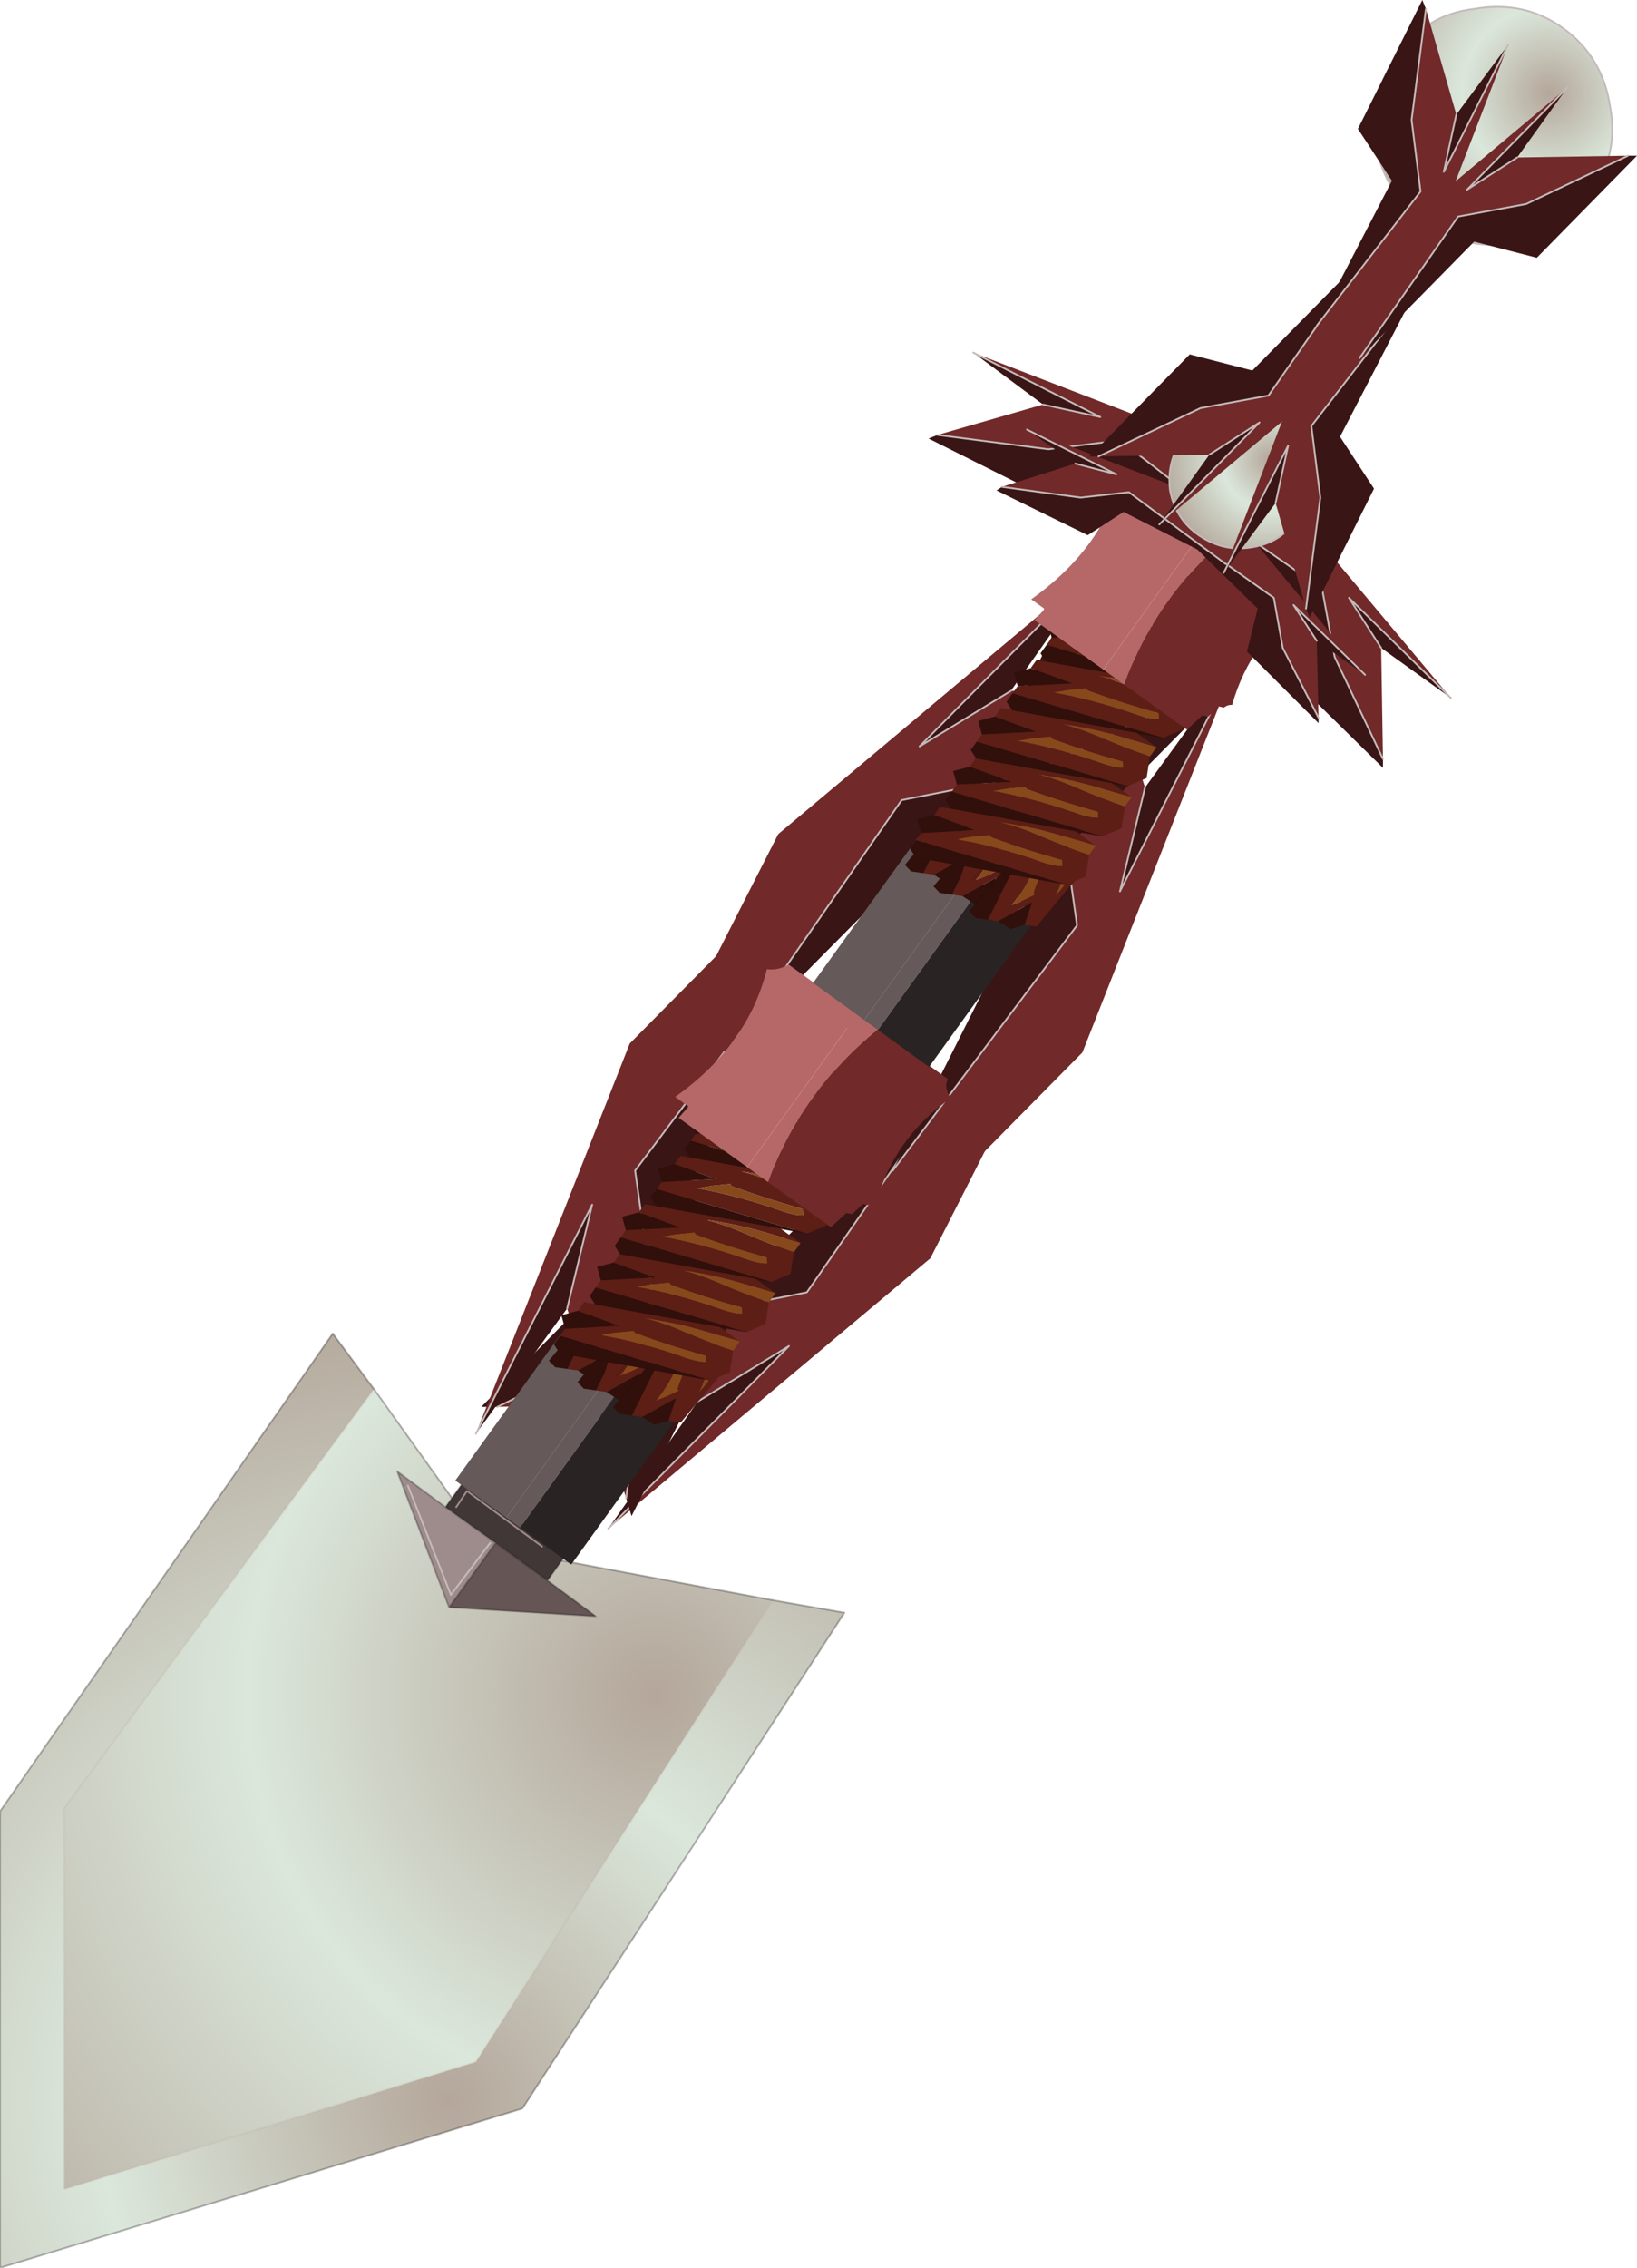 <?xml version="1.0"?>
<svg xmlns="http://www.w3.org/2000/svg" xmlns:xlink="http://www.w3.org/1999/xlink" width="45.75px" height="63.35px"><g transform="matrix(1, 0, 0, 1, -321.1, -149.3)"><use xlink:href="#object-0" width="34.55" height="47.6" transform="matrix(1, 0, 0, 1, 321.1, 165.05)"/><use xlink:href="#object-1" width="14.4" height="27.6" transform="matrix(0.225, 0.163, -0.106, 0.147, 336.75, 186.6)"/><use xlink:href="#object-2" width="17.1" height="17.75" transform="matrix(0.225, 0.163, -0.106, 0.147, 342.8, 177.3)"/><use xlink:href="#object-3" width="17.1" height="17.75" transform="matrix(0.225, 0.163, -0.106, 0.147, 341.8, 178.7)"/><use xlink:href="#object-4" width="17.1" height="17.75" transform="matrix(0.225, 0.163, -0.106, 0.147, 340.85, 180.05)"/><use xlink:href="#object-5" width="17.1" height="17.75" transform="matrix(0.225, 0.163, -0.106, 0.147, 339.85, 181.4)"/><use xlink:href="#object-6" width="17.1" height="17.75" transform="matrix(-0.044, -0.161, -0.215, -0.031, 341.15, 188.8)"/><use xlink:href="#object-7" width="17.1" height="17.75" transform="matrix(-0.044, -0.161, -0.215, -0.031, 340.35, 188.2)"/><use xlink:href="#object-8" width="17.1" height="17.75" transform="matrix(-0.044, -0.161, -0.215, -0.031, 342.15, 189.5)"/><use xlink:href="#object-9" width="17.1" height="17.75" transform="matrix(0.225, 0.163, -0.106, 0.147, 339.15, 182.8)"/><use xlink:href="#object-10" width="17.1" height="17.75" transform="matrix(0.225, 0.163, -0.106, 0.147, 338.15, 184.15)"/><use xlink:href="#object-11" width="23.95" height="20.1" transform="matrix(0.213, 0.153, -0.153, 0.213, 342.8, 176)"/><use xlink:href="#object-12" width="14.4" height="27.6" transform="matrix(0.225, 0.163, -0.106, 0.147, 346.75, 172.7)"/><use xlink:href="#object-13" width="17.1" height="17.75" transform="matrix(0.225, 0.163, -0.106, 0.147, 352.75, 163.45)"/><use xlink:href="#object-14" width="17.1" height="17.75" transform="matrix(0.225, 0.163, -0.106, 0.147, 351.75, 164.85)"/><use xlink:href="#object-15" width="17.1" height="17.75" transform="matrix(0.225, 0.163, -0.106, 0.147, 350.8, 166.2)"/><use xlink:href="#object-16" width="17.1" height="17.75" transform="matrix(0.225, 0.163, -0.106, 0.147, 349.8, 167.55)"/><use xlink:href="#object-17" width="17.1" height="17.75" transform="matrix(-0.044, -0.161, -0.215, -0.031, 351.1, 174.95)"/><use xlink:href="#object-18" width="17.1" height="17.75" transform="matrix(-0.044, -0.161, -0.215, -0.031, 350.3, 174.35)"/><use xlink:href="#object-19" width="17.1" height="17.75" transform="matrix(-0.044, -0.161, -0.215, -0.031, 352.1, 175.65)"/><use xlink:href="#object-20" width="17.1" height="17.75" transform="matrix(0.225, 0.163, -0.106, 0.147, 349.1, 168.95)"/><use xlink:href="#object-21" width="17.1" height="17.75" transform="matrix(0.225, 0.163, -0.106, 0.147, 348.1, 170.3)"/><use xlink:href="#object-22" width="23.95" height="20.1" transform="matrix(0.213, 0.153, -0.153, 0.213, 352.75, 162.1)"/><use xlink:href="#object-23" width="19.8" height="21.45" transform="matrix(1, 0, 0, 1, 347.05, 149.3)"/></g><defs><g transform="matrix(1, 0, 0, 1, -321.1, -165.05)" id="object-0"><path fill-rule="evenodd" fill="url(#gradient-R0450949e9a5b9c157fdba982333285b6)" stroke="none" d="M331.55 188.1L322.9 199.8L322.9 210.45L334.4 206.9L342.7 194L344.7 194.35L335.7 208.2L321.1 212.65L321.1 199.9L330.4 186.55L331.55 188.1"/><path fill-rule="evenodd" fill="url(#gradient-Rf1b394f06d9749e95029cb2fb39351e3)" stroke="none" d="M342.7 194L334.4 206.9L322.9 210.45L322.9 199.8L331.55 188.1L334.7 192.5L342.7 194"/><path fill="none" stroke="#b5a89c" stroke-opacity="0.271" stroke-width="0.05" stroke-linecap="round" stroke-linejoin="round" d="M342.7 194L334.4 206.9L322.9 210.45L322.9 199.8L331.55 188.1"/><path fill="none" stroke="#000000" stroke-opacity="0.282" stroke-width="0.05" stroke-linecap="round" stroke-linejoin="round" d="M331.55 188.1L330.4 186.55L321.1 199.9L321.1 212.65L335.7 208.2L344.7 194.35L342.7 194L334.7 192.5L331.55 188.1"/><path fill-rule="evenodd" fill="#423737" stroke="none" d="M336.25 192.5L334.15 190.95L333.85 191.4L334.15 190.95L336.25 192.5M333.55 191.4L334.05 190.7L336.9 192.75L336.4 193.45L334.95 192.4L333.55 191.4"/><path fill-rule="evenodd" fill="#9e8b8b" stroke="none" d="M333.65 194.2L332.2 190.4L333.55 191.4L334.95 192.4L333.65 194.2M332.5 190.8L333.7 193.85L334.8 192.4L333.7 193.85L332.5 190.8"/><path fill-rule="evenodd" fill="#665555" stroke="none" d="M336.4 193.45L337.75 194.45L333.65 194.2L334.95 192.4L336.4 193.45"/><path fill="none" stroke="#9e8b8b" stroke-width="0.05" stroke-linecap="round" stroke-linejoin="round" d="M333.85 191.4L334.15 190.95L336.25 192.5"/><path fill="none" stroke="#000000" stroke-opacity="0.251" stroke-width="0.05" stroke-linecap="round" stroke-linejoin="round" d="M333.65 194.2L332.2 190.4L333.55 191.4L334.05 190.7L336.9 192.75L336.4 193.45L337.75 194.45L333.65 194.2L334.95 192.4L333.55 191.4M334.95 192.4L336.4 193.45"/><path fill="none" stroke="#c5baba" stroke-width="0.05" stroke-linecap="round" stroke-linejoin="round" d="M334.8 192.4L333.7 193.85L332.5 190.8"/><path fill-rule="evenodd" fill="#391515" stroke="none" d="M335 188.6L334.55 188.6L339.7 183.4L342.75 184.2L348.55 178.35L343.65 185.4L340.1 186.1L335 188.6M338.1 192L340.6 188.45Q341.85 187.7 343.15 186.9L338.1 192"/><path fill-rule="evenodd" fill="#712929" stroke="none" d="M348.55 178.35L349.8 179.15L347.1 184.45L338.1 192L343.15 186.9Q341.85 187.7 340.6 188.45L335 188.6L340.1 186.1L343.65 185.4L348.55 178.35"/><path fill="none" stroke="#c5baba" stroke-width="0.05" stroke-linecap="round" stroke-linejoin="round" d="M335 188.6L340.1 186.1L343.65 185.4L348.55 178.35M338.1 192L343.15 186.9Q341.85 187.7 340.6 188.45"/><path fill-rule="evenodd" fill="#391515" stroke="none" d="M351.45 166L351.3 165.5L348 172L349.75 174.65L346.05 182L351.2 175.15L350.7 171.6L351.45 166M355.65 167.8L353.1 171.3L352.4 174.2L355.65 167.8"/><path fill-rule="evenodd" fill="#712929" stroke="none" d="M346.05 182L347.15 182.95L351.35 178.7L355.65 167.8L352.4 174.2L353.1 171.3L351.45 166L350.7 171.6L351.2 175.15L346.05 182"/><path fill="none" stroke="#c5baba" stroke-width="0.05" stroke-linecap="round" stroke-linejoin="round" d="M351.45 166L350.7 171.6L351.2 175.15L346.05 182M355.65 167.8L352.4 174.2L353.1 171.3"/><path fill-rule="evenodd" fill="#391515" stroke="none" d="M338.6 191.15L338.75 191.65L342.05 185.15L340.3 182.5L344 175.15L338.85 182L339.35 185.55L338.6 191.15M334.4 189.35L336.95 185.85L337.65 182.95L334.4 189.35"/><path fill-rule="evenodd" fill="#712929" stroke="none" d="M344 175.15L342.9 174.2L338.7 178.45L334.4 189.35L337.65 182.95L336.95 185.85L338.6 191.15L339.35 185.55L338.85 182L344 175.15"/><path fill="none" stroke="#c5baba" stroke-width="0.05" stroke-linecap="round" stroke-linejoin="round" d="M338.6 191.15L339.35 185.55L338.85 182L344 175.15M334.4 189.35L337.65 182.95L336.95 185.85"/><path fill-rule="evenodd" fill="#391515" stroke="none" d="M354.95 168.45L355.4 168.45L350.25 173.65L347.2 172.85L341.4 178.7L346.3 171.65L349.85 170.95L354.95 168.45M351.85 165.05L349.35 168.6L346.8 170.15L351.85 165.05"/><path fill-rule="evenodd" fill="#712929" stroke="none" d="M341.4 178.7L340.15 177.9L342.85 172.6L351.85 165.05L346.8 170.15L349.35 168.6L354.95 168.45L349.85 170.95L346.3 171.65L341.4 178.7"/><path fill="none" stroke="#c5baba" stroke-width="0.05" stroke-linecap="round" stroke-linejoin="round" d="M354.95 168.45L349.85 170.95L346.3 171.65L341.4 178.7M351.85 165.05L346.8 170.15L349.35 168.6"/></g><radialGradient gradientTransform="matrix(0.026, 0, 0, 0.026, 333.65, 207.95)" gradientUnits="userSpaceOnUse" spreadMethod="pad" id="gradient-R0450949e9a5b9c157fdba982333285b6" cx="0" cy="0" r="819.2"><stop offset="0" stop-color="#b4a69a"/><stop offset="0.463" stop-color="#dbe7db"/><stop offset="1" stop-color="#b7aca0"/></radialGradient><radialGradient gradientTransform="matrix(0.03, 0, 0, 0.03, 339.4, 196.65)" gradientUnits="userSpaceOnUse" spreadMethod="pad" id="gradient-Rf1b394f06d9749e95029cb2fb39351e3" cx="0" cy="0" r="819.2"><stop offset="0" stop-color="#b4a69a"/><stop offset="0.463" stop-color="#dbe7db"/><stop offset="1" stop-color="#b7aca0"/></radialGradient><g transform="matrix(1, 0, 0, 1, 7.2, 13.8)" id="object-1"><path fill-rule="evenodd" fill="#655959" stroke="none" d="M0.85 -13.8L0.85 13.8L-0.85 13.8L-7.2 13.8L-7.2 -13.8L0.85 -13.8M-0.85 -11.15L-0.85 13.8L-0.85 -11.15"/><path fill-rule="evenodd" fill="#2a2323" stroke="none" d="M0.85 13.8L0.85 -13.8L7.2 -13.8L7.2 13.8L0.85 13.8"/><path fill="none" stroke="#7f7878" stroke-width="0.05" stroke-linecap="round" stroke-linejoin="round" d="M-0.85 13.8L-0.85 -11.15"/></g><g transform="matrix(1, 0, 0, 1, 8.55, 9.2)" id="object-2"><path fill-rule="evenodd" fill="#87481c" stroke="none" d="M7.45 -9.2L7.55 -9.2L7.55 -7.45Q5.25 -6.35 2.8 -5.5Q0.25 -4.65 -1.6 -3.5Q1.05 -5.7 4.15 -7.4L7.45 -9.2M5.65 -4.4L6.05 -3.65Q5.45 -2.85 3.85 -2.15Q-0.65 -0.05 -4.2 2.6L-3.1 0.9L-1.7 -1Q-1.6 -0.75 -1.3 -0.9Q2.15 -2.4 5.65 -4.4"/><path fill-rule="evenodd" fill="#5c1e15" stroke="none" d="M7.55 -7.45L8.55 -4.45L7.45 -1.7L-7.45 6.35L-7.45 5L-3.2 -0.25L-7.45 1.6L-7.45 0L5.05 -9.2L7.45 -9.2L4.15 -7.4Q1.05 -5.7 -1.6 -3.5Q0.25 -4.65 2.8 -5.5Q5.25 -6.35 7.55 -7.45M5.65 -4.4Q2.15 -2.4 -1.3 -0.9Q-1.6 -0.75 -1.7 -1L-3.1 0.9L-4.2 2.6Q-0.65 -0.05 3.85 -2.15Q5.45 -2.85 6.05 -3.65L5.65 -4.4"/><path fill-rule="evenodd" fill="#310f0b" stroke="none" d="M7.45 -1.7L-6.45 8.55L-7.45 7.95L-7.45 6.35L7.45 -1.7M-7.45 5L-8.55 3.65L-7.45 1.6L-3.2 -0.25L-7.45 5"/><path fill="none" stroke="#000000" stroke-opacity="0.251" stroke-width="0.05" stroke-linecap="round" stroke-linejoin="round" d="M7.45 -1.7L-6.45 8.55M-7.45 0L5.05 -9.2"/></g><g transform="matrix(1, 0, 0, 1, 8.55, 9.2)" id="object-3"><path fill-rule="evenodd" fill="#87481c" stroke="none" d="M7.45 -9.2L7.55 -9.2L7.55 -7.45Q5.25 -6.35 2.8 -5.5Q0.25 -4.65 -1.6 -3.5Q1.05 -5.7 4.15 -7.4L7.45 -9.2M5.65 -4.4L6.05 -3.65Q5.45 -2.85 3.85 -2.15Q-0.65 -0.05 -4.2 2.6L-3.1 0.9L-1.7 -1Q-1.6 -0.75 -1.3 -0.9Q2.15 -2.4 5.65 -4.4"/><path fill-rule="evenodd" fill="#5c1e15" stroke="none" d="M7.55 -7.45L8.55 -4.45L7.45 -1.7L-7.45 6.35L-7.45 5L-3.2 -0.25L-7.45 1.6L-7.45 0L5.05 -9.2L7.45 -9.2L4.15 -7.4Q1.05 -5.7 -1.6 -3.5Q0.25 -4.65 2.8 -5.5Q5.25 -6.35 7.55 -7.45M5.65 -4.4Q2.15 -2.4 -1.3 -0.9Q-1.6 -0.75 -1.7 -1L-3.1 0.9L-4.2 2.6Q-0.65 -0.05 3.85 -2.15Q5.45 -2.85 6.05 -3.65L5.65 -4.4"/><path fill-rule="evenodd" fill="#310f0b" stroke="none" d="M7.45 -1.7L-6.45 8.55L-7.45 7.95L-7.45 6.35L7.45 -1.7M-7.45 5L-8.55 3.65L-7.45 1.6L-3.2 -0.25L-7.45 5"/><path fill="none" stroke="#000000" stroke-opacity="0.251" stroke-width="0.05" stroke-linecap="round" stroke-linejoin="round" d="M7.45 -1.7L-6.45 8.55M-7.45 0L5.05 -9.2"/></g><g transform="matrix(1, 0, 0, 1, 8.55, 9.2)" id="object-4"><path fill-rule="evenodd" fill="#87481c" stroke="none" d="M7.45 -9.2L7.55 -9.2L7.55 -7.45Q5.25 -6.35 2.8 -5.5Q0.25 -4.65 -1.6 -3.5Q1.05 -5.7 4.15 -7.4L7.45 -9.2M5.65 -4.4L6.05 -3.65Q5.45 -2.85 3.85 -2.15Q-0.65 -0.05 -4.2 2.6L-3.1 0.9L-1.7 -1Q-1.6 -0.75 -1.3 -0.9Q2.15 -2.4 5.65 -4.4"/><path fill-rule="evenodd" fill="#5c1e15" stroke="none" d="M7.55 -7.45L8.55 -4.45L7.45 -1.7L-7.45 6.35L-7.45 5L-3.2 -0.25L-7.45 1.6L-7.45 0L5.05 -9.2L7.45 -9.2L4.15 -7.4Q1.05 -5.7 -1.6 -3.5Q0.25 -4.65 2.8 -5.5Q5.25 -6.35 7.55 -7.45M5.65 -4.4Q2.15 -2.4 -1.3 -0.9Q-1.6 -0.75 -1.7 -1L-3.1 0.9L-4.2 2.6Q-0.65 -0.05 3.85 -2.15Q5.45 -2.85 6.05 -3.65L5.65 -4.4"/><path fill-rule="evenodd" fill="#310f0b" stroke="none" d="M7.45 -1.7L-6.45 8.55L-7.45 7.95L-7.45 6.35L7.45 -1.7M-7.45 5L-8.55 3.65L-7.45 1.6L-3.2 -0.25L-7.45 5"/><path fill="none" stroke="#000000" stroke-opacity="0.251" stroke-width="0.05" stroke-linecap="round" stroke-linejoin="round" d="M7.45 -1.7L-6.45 8.55M-7.45 0L5.05 -9.2"/></g><g transform="matrix(1, 0, 0, 1, 8.55, 9.2)" id="object-5"><path fill-rule="evenodd" fill="#87481c" stroke="none" d="M7.45 -9.2L7.55 -9.2L7.55 -7.45Q5.25 -6.35 2.8 -5.5Q0.25 -4.65 -1.6 -3.5Q1.05 -5.7 4.15 -7.4L7.45 -9.2M5.65 -4.4L6.05 -3.65Q5.45 -2.85 3.85 -2.15Q-0.65 -0.05 -4.2 2.6L-3.1 0.9L-1.7 -1Q-1.6 -0.75 -1.3 -0.9Q2.15 -2.4 5.65 -4.4"/><path fill-rule="evenodd" fill="#5c1e15" stroke="none" d="M7.55 -7.45L8.55 -4.45L7.45 -1.7L-7.45 6.35L-7.45 5L-3.2 -0.25L-7.45 1.6L-7.45 0L5.05 -9.2L7.45 -9.2L4.15 -7.4Q1.05 -5.7 -1.6 -3.5Q0.25 -4.65 2.8 -5.5Q5.25 -6.35 7.55 -7.45M5.65 -4.4Q2.15 -2.4 -1.3 -0.9Q-1.6 -0.75 -1.7 -1L-3.1 0.9L-4.2 2.6Q-0.65 -0.05 3.85 -2.15Q5.45 -2.85 6.05 -3.65L5.65 -4.4"/><path fill-rule="evenodd" fill="#310f0b" stroke="none" d="M7.45 -1.7L-6.45 8.55L-7.45 7.95L-7.45 6.35L7.45 -1.7M-7.45 5L-8.55 3.65L-7.45 1.6L-3.2 -0.25L-7.45 5"/><path fill="none" stroke="#000000" stroke-opacity="0.251" stroke-width="0.05" stroke-linecap="round" stroke-linejoin="round" d="M7.45 -1.7L-6.45 8.55M-7.45 0L5.05 -9.2"/></g><g transform="matrix(1, 0, 0, 1, 8.55, 9.2)" id="object-6"><path fill-rule="evenodd" fill="#87481c" stroke="none" d="M7.45 -9.2L7.55 -9.2L7.55 -7.45Q5.25 -6.35 2.8 -5.5Q0.25 -4.65 -1.6 -3.5Q1.05 -5.7 4.15 -7.4L7.45 -9.2M5.65 -4.4L6.05 -3.65Q5.45 -2.85 3.85 -2.15Q-0.65 -0.05 -4.2 2.6L-3.1 0.9L-1.7 -1Q-1.6 -0.75 -1.3 -0.9Q2.15 -2.4 5.65 -4.4"/><path fill-rule="evenodd" fill="#5c1e15" stroke="none" d="M7.55 -7.45L8.55 -4.45L7.45 -1.7L-7.45 6.35L-7.45 5L-3.2 -0.25L-7.45 1.6L-7.45 0L5.05 -9.2L7.45 -9.2L4.15 -7.4Q1.05 -5.7 -1.6 -3.5Q0.25 -4.65 2.8 -5.5Q5.25 -6.35 7.55 -7.45M5.65 -4.4Q2.15 -2.4 -1.3 -0.9Q-1.6 -0.75 -1.7 -1L-3.1 0.9L-4.2 2.6Q-0.65 -0.05 3.85 -2.15Q5.45 -2.85 6.05 -3.65L5.65 -4.4"/><path fill-rule="evenodd" fill="#310f0b" stroke="none" d="M7.45 -1.7L-6.45 8.55L-7.45 7.95L-7.45 6.35L7.45 -1.7M-7.45 5L-8.55 3.65L-7.45 1.6L-3.2 -0.25L-7.45 5"/><path fill="none" stroke="#000000" stroke-opacity="0.251" stroke-width="0.05" stroke-linecap="round" stroke-linejoin="round" d="M7.45 -1.7L-6.45 8.55M-7.45 0L5.05 -9.2"/></g><g transform="matrix(1, 0, 0, 1, 8.55, 9.2)" id="object-7"><path fill-rule="evenodd" fill="#87481c" stroke="none" d="M7.45 -9.2L7.55 -9.2L7.55 -7.45Q5.25 -6.35 2.8 -5.5Q0.25 -4.65 -1.6 -3.5Q1.05 -5.7 4.15 -7.4L7.45 -9.2M5.65 -4.4L6.05 -3.65Q5.45 -2.85 3.85 -2.15Q-0.65 -0.05 -4.2 2.6L-3.1 0.9L-1.7 -1Q-1.6 -0.75 -1.3 -0.9Q2.15 -2.4 5.65 -4.4"/><path fill-rule="evenodd" fill="#5c1e15" stroke="none" d="M7.55 -7.45L8.55 -4.45L7.45 -1.7L-7.45 6.35L-7.45 5L-3.2 -0.25L-7.45 1.6L-7.45 0L5.05 -9.2L7.45 -9.2L4.15 -7.4Q1.05 -5.7 -1.6 -3.5Q0.25 -4.65 2.8 -5.5Q5.25 -6.35 7.55 -7.45M5.65 -4.4Q2.15 -2.4 -1.3 -0.9Q-1.6 -0.75 -1.7 -1L-3.1 0.9L-4.2 2.6Q-0.65 -0.05 3.85 -2.15Q5.45 -2.85 6.05 -3.65L5.65 -4.4"/><path fill-rule="evenodd" fill="#310f0b" stroke="none" d="M7.45 -1.7L-6.45 8.55L-7.45 7.95L-7.45 6.35L7.45 -1.7M-7.45 5L-8.55 3.65L-7.45 1.6L-3.2 -0.25L-7.45 5"/><path fill="none" stroke="#000000" stroke-opacity="0.251" stroke-width="0.05" stroke-linecap="round" stroke-linejoin="round" d="M7.45 -1.7L-6.45 8.55M-7.45 0L5.05 -9.2"/></g><g transform="matrix(1, 0, 0, 1, 8.55, 9.2)" id="object-8"><path fill-rule="evenodd" fill="#87481c" stroke="none" d="M7.45 -9.2L7.55 -9.2L7.55 -7.45Q5.25 -6.35 2.8 -5.5Q0.25 -4.65 -1.6 -3.5Q1.05 -5.7 4.15 -7.4L7.45 -9.2M5.65 -4.4L6.05 -3.65Q5.45 -2.85 3.85 -2.15Q-0.65 -0.05 -4.2 2.6L-3.1 0.9L-1.7 -1Q-1.6 -0.75 -1.3 -0.9Q2.15 -2.4 5.65 -4.4"/><path fill-rule="evenodd" fill="#5c1e15" stroke="none" d="M7.55 -7.45L8.55 -4.45L7.45 -1.7L-7.45 6.35L-7.45 5L-3.2 -0.25L-7.45 1.6L-7.45 0L5.05 -9.2L7.45 -9.2L4.15 -7.4Q1.05 -5.7 -1.6 -3.5Q0.25 -4.65 2.8 -5.5Q5.25 -6.35 7.55 -7.45M5.65 -4.4Q2.15 -2.4 -1.3 -0.9Q-1.6 -0.75 -1.7 -1L-3.1 0.9L-4.2 2.6Q-0.65 -0.05 3.85 -2.15Q5.45 -2.85 6.05 -3.65L5.65 -4.4"/><path fill-rule="evenodd" fill="#310f0b" stroke="none" d="M7.45 -1.7L-6.45 8.55L-7.45 7.95L-7.45 6.35L7.45 -1.7M-7.45 5L-8.55 3.65L-7.45 1.6L-3.2 -0.25L-7.45 5"/><path fill="none" stroke="#000000" stroke-opacity="0.251" stroke-width="0.05" stroke-linecap="round" stroke-linejoin="round" d="M7.45 -1.7L-6.45 8.55M-7.45 0L5.05 -9.2"/></g><g transform="matrix(1, 0, 0, 1, 8.55, 9.2)" id="object-9"><path fill-rule="evenodd" fill="#87481c" stroke="none" d="M7.45 -9.2L7.55 -9.2L7.55 -7.45Q5.25 -6.35 2.8 -5.5Q0.25 -4.65 -1.6 -3.5Q1.05 -5.7 4.15 -7.4L7.45 -9.2M5.65 -4.4L6.05 -3.65Q5.45 -2.85 3.85 -2.15Q-0.65 -0.05 -4.2 2.6L-3.1 0.9L-1.7 -1Q-1.6 -0.75 -1.3 -0.9Q2.15 -2.4 5.65 -4.4"/><path fill-rule="evenodd" fill="#5c1e15" stroke="none" d="M7.55 -7.45L8.55 -4.45L7.45 -1.7L-7.45 6.35L-7.45 5L-3.2 -0.25L-7.45 1.6L-7.45 0L5.05 -9.2L7.45 -9.2L4.15 -7.4Q1.05 -5.7 -1.6 -3.5Q0.25 -4.65 2.8 -5.5Q5.25 -6.35 7.55 -7.45M5.65 -4.4Q2.15 -2.4 -1.3 -0.9Q-1.6 -0.75 -1.7 -1L-3.1 0.9L-4.2 2.6Q-0.65 -0.05 3.85 -2.15Q5.45 -2.85 6.05 -3.65L5.65 -4.4"/><path fill-rule="evenodd" fill="#310f0b" stroke="none" d="M7.45 -1.7L-6.45 8.55L-7.45 7.95L-7.45 6.35L7.45 -1.7M-7.45 5L-8.55 3.65L-7.45 1.6L-3.2 -0.25L-7.45 5"/><path fill="none" stroke="#000000" stroke-opacity="0.251" stroke-width="0.05" stroke-linecap="round" stroke-linejoin="round" d="M7.45 -1.7L-6.45 8.55M-7.45 0L5.05 -9.2"/></g><g transform="matrix(1, 0, 0, 1, 8.55, 9.2)" id="object-10"><path fill-rule="evenodd" fill="#87481c" stroke="none" d="M7.45 -9.2L7.55 -9.2L7.55 -7.45Q5.25 -6.35 2.8 -5.5Q0.25 -4.65 -1.6 -3.5Q1.05 -5.7 4.15 -7.4L7.45 -9.2M5.65 -4.4L6.05 -3.65Q5.45 -2.85 3.85 -2.15Q-0.65 -0.05 -4.2 2.6L-3.1 0.9L-1.7 -1Q-1.6 -0.75 -1.3 -0.9Q2.15 -2.4 5.65 -4.4"/><path fill-rule="evenodd" fill="#5c1e15" stroke="none" d="M7.55 -7.45L8.55 -4.45L7.45 -1.7L-7.45 6.35L-7.45 5L-3.2 -0.25L-7.45 1.6L-7.45 0L5.05 -9.2L7.45 -9.2L4.15 -7.4Q1.05 -5.7 -1.6 -3.5Q0.25 -4.65 2.8 -5.5Q5.25 -6.35 7.55 -7.45M5.65 -4.4Q2.15 -2.4 -1.3 -0.9Q-1.6 -0.75 -1.7 -1L-3.1 0.9L-4.2 2.6Q-0.65 -0.05 3.85 -2.15Q5.45 -2.85 6.05 -3.65L5.65 -4.4"/><path fill-rule="evenodd" fill="#310f0b" stroke="none" d="M7.45 -1.7L-6.45 8.55L-7.45 7.95L-7.45 6.35L7.45 -1.7M-7.45 5L-8.55 3.65L-7.45 1.6L-3.2 -0.25L-7.45 5"/><path fill="none" stroke="#000000" stroke-opacity="0.251" stroke-width="0.05" stroke-linecap="round" stroke-linejoin="round" d="M7.45 -1.7L-6.45 8.55M-7.45 0L5.05 -9.2"/></g><g transform="matrix(1, 0, 0, 1, 12, 10)" id="object-11"><path fill-rule="evenodd" fill="#b66868" stroke="none" d="M1.35 10.1L-1.4 10.1L-10.4 10.1L-10.25 8.65L-10.3 8.5L-12 8.5Q-8.9 -0.5 -12 -8.25Q-10.95 -8.8 -10.4 -10L1.35 -10Q-1.4 0.1 1.35 10.1M-1.4 -8.1L-1.4 10.1L-1.4 -8.1"/><path fill-rule="evenodd" fill="#712929" stroke="none" d="M1.35 -10L10.5 -10Q10.65 -8.95 11.95 -8.55Q9.5 -1.7 11.95 5.15Q11.55 5.4 11.4 5.9L10.9 6.1L10.75 6.9L10.6 7.65L10.05 7.9L10 8.05L9.6 10L9.55 10.1L1.35 10.1Q-1.4 0.1 1.35 -10"/><path fill="none" stroke="#d58d8d" stroke-width="0.05" stroke-linecap="round" stroke-linejoin="round" d="M-1.4 10.1L-1.4 -8.1"/></g><g transform="matrix(1, 0, 0, 1, 7.2, 13.8)" id="object-12"><path fill-rule="evenodd" fill="#655959" stroke="none" d="M0.85 -13.8L0.85 13.8L-0.85 13.8L-7.2 13.8L-7.2 -13.8L0.85 -13.8M-0.85 -11.15L-0.85 13.8L-0.85 -11.15"/><path fill-rule="evenodd" fill="#2a2323" stroke="none" d="M0.85 13.8L0.85 -13.8L7.2 -13.8L7.2 13.8L0.85 13.8"/><path fill="none" stroke="#7f7878" stroke-width="0.05" stroke-linecap="round" stroke-linejoin="round" d="M-0.85 13.8L-0.85 -11.15"/></g><g transform="matrix(1, 0, 0, 1, 8.55, 9.2)" id="object-13"><path fill-rule="evenodd" fill="#87481c" stroke="none" d="M7.45 -9.2L7.55 -9.2L7.55 -7.45Q5.25 -6.35 2.8 -5.5Q0.25 -4.65 -1.6 -3.5Q1.05 -5.7 4.15 -7.4L7.45 -9.2M5.65 -4.4L6.05 -3.65Q5.45 -2.85 3.85 -2.15Q-0.65 -0.05 -4.2 2.6L-3.1 0.9L-1.7 -1Q-1.6 -0.75 -1.3 -0.9Q2.15 -2.4 5.65 -4.4"/><path fill-rule="evenodd" fill="#5c1e15" stroke="none" d="M7.55 -7.45L8.55 -4.45L7.45 -1.7L-7.45 6.35L-7.45 5L-3.2 -0.25L-7.45 1.6L-7.45 0L5.05 -9.2L7.45 -9.2L4.15 -7.4Q1.05 -5.7 -1.6 -3.5Q0.25 -4.65 2.8 -5.5Q5.25 -6.35 7.55 -7.45M5.65 -4.4Q2.15 -2.4 -1.3 -0.9Q-1.6 -0.75 -1.7 -1L-3.1 0.9L-4.2 2.6Q-0.65 -0.05 3.85 -2.15Q5.45 -2.85 6.05 -3.65L5.65 -4.4"/><path fill-rule="evenodd" fill="#310f0b" stroke="none" d="M7.45 -1.7L-6.45 8.55L-7.45 7.95L-7.45 6.35L7.45 -1.7M-7.45 5L-8.55 3.65L-7.45 1.6L-3.2 -0.25L-7.45 5"/><path fill="none" stroke="#000000" stroke-opacity="0.251" stroke-width="0.05" stroke-linecap="round" stroke-linejoin="round" d="M7.45 -1.7L-6.45 8.55M-7.45 0L5.05 -9.2"/></g><g transform="matrix(1, 0, 0, 1, 8.55, 9.2)" id="object-14"><path fill-rule="evenodd" fill="#87481c" stroke="none" d="M7.45 -9.2L7.55 -9.2L7.55 -7.45Q5.25 -6.35 2.8 -5.5Q0.25 -4.65 -1.6 -3.5Q1.05 -5.7 4.15 -7.4L7.45 -9.2M5.65 -4.4L6.05 -3.65Q5.45 -2.85 3.85 -2.15Q-0.65 -0.05 -4.2 2.6L-3.1 0.9L-1.7 -1Q-1.6 -0.75 -1.3 -0.9Q2.15 -2.4 5.65 -4.4"/><path fill-rule="evenodd" fill="#5c1e15" stroke="none" d="M7.55 -7.45L8.55 -4.45L7.45 -1.7L-7.45 6.35L-7.45 5L-3.2 -0.25L-7.45 1.6L-7.45 0L5.05 -9.2L7.45 -9.2L4.15 -7.4Q1.05 -5.7 -1.6 -3.5Q0.25 -4.65 2.8 -5.5Q5.25 -6.35 7.55 -7.45M5.65 -4.4Q2.15 -2.4 -1.3 -0.9Q-1.6 -0.75 -1.7 -1L-3.1 0.9L-4.2 2.6Q-0.65 -0.05 3.85 -2.15Q5.45 -2.85 6.05 -3.65L5.65 -4.4"/><path fill-rule="evenodd" fill="#310f0b" stroke="none" d="M7.45 -1.7L-6.45 8.55L-7.45 7.95L-7.45 6.35L7.45 -1.7M-7.45 5L-8.55 3.65L-7.45 1.6L-3.2 -0.25L-7.45 5"/><path fill="none" stroke="#000000" stroke-opacity="0.251" stroke-width="0.05" stroke-linecap="round" stroke-linejoin="round" d="M7.45 -1.7L-6.45 8.55M-7.45 0L5.05 -9.2"/></g><g transform="matrix(1, 0, 0, 1, 8.55, 9.2)" id="object-15"><path fill-rule="evenodd" fill="#87481c" stroke="none" d="M7.45 -9.2L7.55 -9.2L7.55 -7.45Q5.25 -6.35 2.8 -5.5Q0.25 -4.65 -1.6 -3.5Q1.05 -5.7 4.15 -7.4L7.45 -9.2M5.65 -4.4L6.05 -3.65Q5.45 -2.85 3.85 -2.15Q-0.65 -0.05 -4.2 2.6L-3.1 0.9L-1.7 -1Q-1.6 -0.75 -1.3 -0.9Q2.15 -2.4 5.65 -4.4"/><path fill-rule="evenodd" fill="#5c1e15" stroke="none" d="M7.55 -7.45L8.55 -4.45L7.45 -1.7L-7.45 6.35L-7.45 5L-3.2 -0.25L-7.45 1.6L-7.45 0L5.05 -9.2L7.45 -9.2L4.15 -7.4Q1.05 -5.7 -1.6 -3.5Q0.25 -4.65 2.8 -5.5Q5.25 -6.35 7.55 -7.45M5.65 -4.4Q2.15 -2.4 -1.3 -0.9Q-1.6 -0.75 -1.7 -1L-3.1 0.9L-4.2 2.6Q-0.65 -0.05 3.85 -2.15Q5.45 -2.85 6.05 -3.65L5.65 -4.4"/><path fill-rule="evenodd" fill="#310f0b" stroke="none" d="M7.45 -1.7L-6.45 8.55L-7.45 7.95L-7.45 6.35L7.45 -1.7M-7.45 5L-8.55 3.65L-7.45 1.6L-3.2 -0.25L-7.45 5"/><path fill="none" stroke="#000000" stroke-opacity="0.251" stroke-width="0.05" stroke-linecap="round" stroke-linejoin="round" d="M7.45 -1.7L-6.45 8.55M-7.45 0L5.05 -9.2"/></g><g transform="matrix(1, 0, 0, 1, 8.55, 9.2)" id="object-16"><path fill-rule="evenodd" fill="#87481c" stroke="none" d="M7.45 -9.2L7.55 -9.2L7.55 -7.45Q5.25 -6.35 2.8 -5.5Q0.25 -4.65 -1.6 -3.5Q1.05 -5.7 4.15 -7.4L7.45 -9.2M5.65 -4.4L6.05 -3.65Q5.45 -2.85 3.85 -2.15Q-0.65 -0.05 -4.2 2.6L-3.1 0.9L-1.7 -1Q-1.6 -0.75 -1.3 -0.9Q2.15 -2.4 5.65 -4.4"/><path fill-rule="evenodd" fill="#5c1e15" stroke="none" d="M7.55 -7.45L8.55 -4.45L7.45 -1.7L-7.45 6.35L-7.45 5L-3.2 -0.25L-7.45 1.6L-7.45 0L5.05 -9.2L7.45 -9.2L4.15 -7.4Q1.05 -5.7 -1.6 -3.5Q0.25 -4.65 2.8 -5.5Q5.25 -6.35 7.55 -7.45M5.65 -4.4Q2.15 -2.4 -1.3 -0.9Q-1.6 -0.75 -1.7 -1L-3.1 0.9L-4.2 2.6Q-0.65 -0.05 3.85 -2.15Q5.45 -2.85 6.05 -3.65L5.65 -4.4"/><path fill-rule="evenodd" fill="#310f0b" stroke="none" d="M7.45 -1.7L-6.45 8.55L-7.45 7.95L-7.45 6.35L7.45 -1.7M-7.45 5L-8.55 3.65L-7.45 1.6L-3.2 -0.25L-7.45 5"/><path fill="none" stroke="#000000" stroke-opacity="0.251" stroke-width="0.05" stroke-linecap="round" stroke-linejoin="round" d="M7.45 -1.7L-6.45 8.55M-7.45 0L5.05 -9.2"/></g><g transform="matrix(1, 0, 0, 1, 8.55, 9.2)" id="object-17"><path fill-rule="evenodd" fill="#87481c" stroke="none" d="M7.45 -9.2L7.55 -9.2L7.55 -7.45Q5.25 -6.35 2.8 -5.5Q0.25 -4.65 -1.6 -3.5Q1.05 -5.7 4.15 -7.4L7.45 -9.2M5.65 -4.4L6.05 -3.65Q5.45 -2.85 3.85 -2.15Q-0.65 -0.05 -4.2 2.6L-3.1 0.9L-1.7 -1Q-1.6 -0.75 -1.3 -0.9Q2.15 -2.4 5.65 -4.4"/><path fill-rule="evenodd" fill="#5c1e15" stroke="none" d="M7.55 -7.45L8.55 -4.45L7.45 -1.7L-7.45 6.35L-7.45 5L-3.2 -0.25L-7.45 1.6L-7.45 0L5.05 -9.2L7.45 -9.2L4.15 -7.4Q1.05 -5.7 -1.6 -3.5Q0.25 -4.65 2.8 -5.5Q5.25 -6.35 7.55 -7.45M5.65 -4.4Q2.15 -2.4 -1.3 -0.9Q-1.6 -0.75 -1.7 -1L-3.1 0.9L-4.2 2.6Q-0.65 -0.05 3.85 -2.15Q5.45 -2.85 6.05 -3.65L5.65 -4.4"/><path fill-rule="evenodd" fill="#310f0b" stroke="none" d="M7.45 -1.7L-6.45 8.55L-7.45 7.95L-7.45 6.35L7.45 -1.7M-7.45 5L-8.55 3.65L-7.45 1.6L-3.2 -0.25L-7.45 5"/><path fill="none" stroke="#000000" stroke-opacity="0.251" stroke-width="0.05" stroke-linecap="round" stroke-linejoin="round" d="M7.45 -1.7L-6.45 8.55M-7.45 0L5.05 -9.2"/></g><g transform="matrix(1, 0, 0, 1, 8.55, 9.2)" id="object-18"><path fill-rule="evenodd" fill="#87481c" stroke="none" d="M7.45 -9.2L7.55 -9.2L7.55 -7.45Q5.25 -6.35 2.8 -5.5Q0.25 -4.65 -1.6 -3.5Q1.05 -5.7 4.15 -7.4L7.45 -9.2M5.65 -4.4L6.05 -3.65Q5.45 -2.85 3.85 -2.15Q-0.65 -0.05 -4.2 2.6L-3.1 0.9L-1.7 -1Q-1.6 -0.75 -1.3 -0.9Q2.15 -2.4 5.65 -4.4"/><path fill-rule="evenodd" fill="#5c1e15" stroke="none" d="M7.55 -7.45L8.55 -4.45L7.45 -1.7L-7.45 6.35L-7.45 5L-3.2 -0.25L-7.45 1.6L-7.45 0L5.05 -9.2L7.45 -9.2L4.15 -7.4Q1.05 -5.7 -1.6 -3.5Q0.25 -4.65 2.8 -5.5Q5.25 -6.35 7.55 -7.45M5.65 -4.4Q2.15 -2.4 -1.3 -0.9Q-1.6 -0.75 -1.7 -1L-3.1 0.9L-4.2 2.6Q-0.65 -0.05 3.85 -2.15Q5.45 -2.85 6.05 -3.65L5.65 -4.4"/><path fill-rule="evenodd" fill="#310f0b" stroke="none" d="M7.45 -1.7L-6.45 8.55L-7.45 7.95L-7.45 6.35L7.45 -1.7M-7.45 5L-8.55 3.65L-7.45 1.6L-3.2 -0.25L-7.45 5"/><path fill="none" stroke="#000000" stroke-opacity="0.251" stroke-width="0.05" stroke-linecap="round" stroke-linejoin="round" d="M7.45 -1.7L-6.45 8.55M-7.45 0L5.05 -9.2"/></g><g transform="matrix(1, 0, 0, 1, 8.55, 9.2)" id="object-19"><path fill-rule="evenodd" fill="#87481c" stroke="none" d="M7.45 -9.2L7.55 -9.2L7.55 -7.45Q5.25 -6.35 2.8 -5.5Q0.25 -4.65 -1.6 -3.5Q1.05 -5.7 4.15 -7.4L7.45 -9.2M5.65 -4.4L6.05 -3.65Q5.45 -2.85 3.85 -2.15Q-0.65 -0.05 -4.2 2.6L-3.1 0.9L-1.7 -1Q-1.6 -0.75 -1.3 -0.9Q2.15 -2.4 5.65 -4.4"/><path fill-rule="evenodd" fill="#5c1e15" stroke="none" d="M7.55 -7.45L8.55 -4.45L7.45 -1.7L-7.45 6.35L-7.45 5L-3.2 -0.25L-7.45 1.6L-7.45 0L5.05 -9.2L7.45 -9.2L4.15 -7.4Q1.05 -5.7 -1.6 -3.5Q0.25 -4.65 2.8 -5.5Q5.25 -6.35 7.55 -7.45M5.65 -4.4Q2.15 -2.4 -1.3 -0.9Q-1.6 -0.75 -1.7 -1L-3.1 0.9L-4.2 2.6Q-0.65 -0.05 3.85 -2.15Q5.45 -2.85 6.05 -3.65L5.65 -4.4"/><path fill-rule="evenodd" fill="#310f0b" stroke="none" d="M7.45 -1.7L-6.45 8.55L-7.45 7.95L-7.45 6.35L7.45 -1.7M-7.45 5L-8.55 3.65L-7.45 1.6L-3.2 -0.25L-7.45 5"/><path fill="none" stroke="#000000" stroke-opacity="0.251" stroke-width="0.05" stroke-linecap="round" stroke-linejoin="round" d="M7.45 -1.7L-6.45 8.55M-7.45 0L5.05 -9.2"/></g><g transform="matrix(1, 0, 0, 1, 8.55, 9.2)" id="object-20"><path fill-rule="evenodd" fill="#87481c" stroke="none" d="M7.45 -9.2L7.55 -9.2L7.55 -7.45Q5.25 -6.35 2.8 -5.5Q0.25 -4.65 -1.6 -3.5Q1.05 -5.7 4.15 -7.4L7.45 -9.2M5.65 -4.4L6.05 -3.65Q5.45 -2.85 3.85 -2.15Q-0.65 -0.05 -4.2 2.6L-3.1 0.9L-1.7 -1Q-1.6 -0.75 -1.3 -0.9Q2.15 -2.4 5.65 -4.4"/><path fill-rule="evenodd" fill="#5c1e15" stroke="none" d="M7.55 -7.45L8.55 -4.45L7.45 -1.7L-7.45 6.35L-7.45 5L-3.2 -0.25L-7.45 1.6L-7.45 0L5.05 -9.2L7.45 -9.2L4.15 -7.4Q1.05 -5.7 -1.6 -3.5Q0.25 -4.65 2.8 -5.5Q5.25 -6.35 7.55 -7.45M5.65 -4.4Q2.15 -2.4 -1.3 -0.9Q-1.6 -0.75 -1.7 -1L-3.1 0.9L-4.2 2.6Q-0.65 -0.05 3.85 -2.15Q5.45 -2.85 6.05 -3.65L5.65 -4.4"/><path fill-rule="evenodd" fill="#310f0b" stroke="none" d="M7.45 -1.7L-6.45 8.55L-7.45 7.95L-7.45 6.35L7.45 -1.7M-7.45 5L-8.55 3.65L-7.45 1.6L-3.2 -0.25L-7.45 5"/><path fill="none" stroke="#000000" stroke-opacity="0.251" stroke-width="0.05" stroke-linecap="round" stroke-linejoin="round" d="M7.45 -1.7L-6.45 8.55M-7.45 0L5.05 -9.2"/></g><g transform="matrix(1, 0, 0, 1, 8.55, 9.2)" id="object-21"><path fill-rule="evenodd" fill="#87481c" stroke="none" d="M7.45 -9.2L7.55 -9.2L7.55 -7.45Q5.25 -6.35 2.8 -5.5Q0.25 -4.65 -1.6 -3.5Q1.05 -5.7 4.15 -7.4L7.45 -9.2M5.65 -4.4L6.05 -3.65Q5.45 -2.85 3.85 -2.15Q-0.65 -0.05 -4.2 2.6L-3.1 0.9L-1.7 -1Q-1.6 -0.75 -1.3 -0.9Q2.15 -2.4 5.65 -4.4"/><path fill-rule="evenodd" fill="#5c1e15" stroke="none" d="M7.55 -7.45L8.55 -4.45L7.45 -1.7L-7.45 6.35L-7.45 5L-3.2 -0.25L-7.45 1.6L-7.45 0L5.05 -9.2L7.45 -9.2L4.15 -7.4Q1.05 -5.7 -1.6 -3.5Q0.25 -4.65 2.8 -5.5Q5.25 -6.35 7.55 -7.45M5.65 -4.4Q2.15 -2.4 -1.3 -0.9Q-1.6 -0.75 -1.7 -1L-3.1 0.9L-4.2 2.6Q-0.65 -0.05 3.85 -2.15Q5.45 -2.85 6.05 -3.65L5.65 -4.4"/><path fill-rule="evenodd" fill="#310f0b" stroke="none" d="M7.45 -1.7L-6.45 8.55L-7.45 7.95L-7.45 6.35L7.45 -1.7M-7.45 5L-8.55 3.65L-7.45 1.6L-3.2 -0.25L-7.45 5"/><path fill="none" stroke="#000000" stroke-opacity="0.251" stroke-width="0.05" stroke-linecap="round" stroke-linejoin="round" d="M7.45 -1.7L-6.45 8.55M-7.45 0L5.05 -9.2"/></g><g transform="matrix(1, 0, 0, 1, 12, 10)" id="object-22"><path fill-rule="evenodd" fill="#b66868" stroke="none" d="M1.35 10.1L-1.4 10.1L-10.4 10.1L-10.25 8.65L-10.3 8.5L-12 8.5Q-8.9 -0.5 -12 -8.25Q-10.95 -8.8 -10.4 -10L1.35 -10Q-1.4 0.1 1.35 10.1M-1.4 -8.1L-1.4 10.1L-1.4 -8.1"/><path fill-rule="evenodd" fill="#712929" stroke="none" d="M1.35 -10L10.5 -10Q10.65 -8.95 11.95 -8.55Q9.5 -1.7 11.95 5.15Q11.55 5.4 11.4 5.9L10.9 6.1L10.75 6.9L10.6 7.65L10.05 7.9L10 8.05L9.6 10L9.55 10.1L1.35 10.1Q-1.4 0.1 1.35 -10"/><path fill="none" stroke="#d58d8d" stroke-width="0.05" stroke-linecap="round" stroke-linejoin="round" d="M-1.4 10.1L-1.4 -8.1"/></g><g transform="matrix(1, 0, 0, 1, -347.05, -149.3)" id="object-23"><path fill-rule="evenodd" fill="#391515" stroke="none" d="M359.75 170.5L359.75 170.75L356.9 167.95L357.35 166.2L354.1 163L358.05 165.75L358.4 167.65L359.75 170.5M361.65 168.8L359.7 167.4L358.8 166L361.65 168.8"/><path fill-rule="evenodd" fill="#712929" stroke="none" d="M354.1 163L354.55 162.3L357.5 163.85L361.65 168.8L358.8 166L359.7 167.4L359.75 170.5L358.4 167.65L358.05 165.75L354.1 163"/><path fill="none" stroke="#c5baba" stroke-width="0.05" stroke-linecap="round" stroke-linejoin="round" d="M359.75 170.5L358.4 167.65L358.05 165.75L354.1 163M361.65 168.8L358.8 166L359.7 167.4"/><path fill-rule="evenodd" fill="#391515" stroke="none" d="M347.3 161.45L347.05 161.55L350.65 163.35L352.1 162.4L356.15 164.5L352.4 161.6L350.4 161.85L347.3 161.45M348.3 159.15L350.25 160.6L351.85 160.95L348.3 159.15"/><path fill-rule="evenodd" fill="#712929" stroke="none" d="M356.15 164.5L356.65 163.85L354.4 161.5L348.3 159.15L351.85 160.95L350.25 160.6L347.3 161.45L350.4 161.85L352.4 161.6L356.15 164.5"/><path fill="none" stroke="#c5baba" stroke-width="0.05" stroke-linecap="round" stroke-linejoin="round" d="M347.3 161.45L350.4 161.85L352.4 161.6L356.15 164.5M348.3 159.15L351.85 160.95L350.25 160.6"/><path fill-rule="evenodd" fill="#391515" stroke="none" d="M357.95 169.35L357.95 169.5L355.95 167.5L356.25 166.3L353.95 164.05L356.7 166L356.95 167.4L357.95 169.35M359.25 168.15L357.9 167.2L357.25 166.2L359.25 168.15"/><path fill-rule="evenodd" fill="#712929" stroke="none" d="M353.95 164.05L354.3 163.6L356.3 164.6L359.25 168.15L357.25 166.2L357.9 167.2L357.95 169.35L356.95 167.4L356.7 166L353.95 164.05"/><path fill="none" stroke="#c5baba" stroke-width="0.05" stroke-linecap="round" stroke-linejoin="round" d="M357.95 169.35L356.95 167.4L356.7 166L353.95 164.05M359.25 168.15L357.25 166.2L357.9 167.2"/><path fill-rule="evenodd" fill="#391515" stroke="none" d="M349.1 162.9L348.95 163L351.5 164.25L352.5 163.6L355.35 165.05L352.65 163.05L351.3 163.2L349.1 162.9M349.8 161.3L351.15 162.25L352.3 162.55L349.8 161.3"/><path fill-rule="evenodd" fill="#712929" stroke="none" d="M355.35 165.05L355.7 164.6L354.1 162.95L349.8 161.3L352.3 162.55L351.15 162.25L349.1 162.9L351.3 163.2L352.65 163.05L355.35 165.05"/><path fill="none" stroke="#c5baba" stroke-width="0.05" stroke-linecap="round" stroke-linejoin="round" d="M349.1 162.9L351.3 163.2L352.65 163.05L355.35 165.05M349.8 161.3L352.3 162.55L351.15 162.25"/><path fill-rule="evenodd" fill="url(#gradient-Rd7d4fca744da8b4145aa9ab63b085fca)" stroke="none" d="M363.35 156.1Q362 156.3 360.9 155.5Q359.8 154.7 359.55 153.35Q359.35 151.95 360.15 150.85Q360.95 149.7 362.3 149.55Q363.7 149.3 364.8 150.1Q365.9 150.9 366.1 152.3Q366.35 153.6 365.55 154.75Q364.75 155.85 363.35 156.1"/><path fill="none" stroke="#c5baba" stroke-width="0.05" stroke-linecap="round" stroke-linejoin="round" d="M363.35 156.1Q362 156.3 360.9 155.5Q359.8 154.7 359.55 153.35Q359.35 151.95 360.15 150.85Q360.95 149.7 362.3 149.55Q363.7 149.3 364.8 150.1Q365.9 150.9 366.1 152.3Q366.35 153.6 365.55 154.75Q364.75 155.85 363.35 156.1"/><path fill-rule="evenodd" fill="url(#gradient-R7cdc4d1a04247ebbc88f7024b9bbceba)" stroke="none" d="M356 164.6Q355.25 164.7 354.6 164.25Q353.95 163.8 353.8 163Q353.7 162.2 354.15 161.55Q354.65 160.9 355.4 160.8L356.85 161.1Q357.5 161.55 357.6 162.4Q357.8 163.2 357.3 163.85Q356.85 164.5 356 164.6"/><path fill="none" stroke="#c5baba" stroke-width="0.05" stroke-linecap="round" stroke-linejoin="round" d="M356 164.6Q355.25 164.7 354.6 164.25Q353.95 163.8 353.8 163Q353.7 162.2 354.15 161.55Q354.65 160.9 355.4 160.8L356.85 161.1Q357.5 161.55 357.6 162.4Q357.8 163.2 357.3 163.85Q356.85 164.5 356 164.6"/><path fill-rule="evenodd" fill="#391515" stroke="none" d="M351.8 162.05L351.55 162.05L354.35 159.2L356.1 159.65L359.3 156.4L356.55 160.35L354.65 160.7L351.8 162.05M353.5 163.95L354.9 162L356.3 161.1L353.5 163.95"/><path fill-rule="evenodd" fill="#712929" stroke="none" d="M359.3 156.4L360 156.85L358.45 159.8L353.5 163.95L356.3 161.1L354.9 162L351.8 162.05L354.65 160.7L356.55 160.35L359.3 156.4"/><path fill="none" stroke="#c5baba" stroke-width="0.05" stroke-linecap="round" stroke-linejoin="round" d="M351.8 162.05L354.65 160.7L356.55 160.35L359.3 156.4M353.5 163.95L356.3 161.1L354.9 162"/><path fill-rule="evenodd" fill="#391515" stroke="none" d="M360.95 149.55L360.85 149.3L359.05 152.9L360 154.35L357.9 158.4L360.8 154.65L360.55 152.65L360.95 149.55M363.25 150.55L361.8 152.5L361.45 154.1L363.25 150.55"/><path fill-rule="evenodd" fill="#712929" stroke="none" d="M357.9 158.4L358.55 158.9L360.9 156.65L363.25 150.55L361.45 154.1L361.8 152.5L360.95 149.55L360.55 152.65L360.8 154.65L357.9 158.4"/><path fill="none" stroke="#c5baba" stroke-width="0.05" stroke-linecap="round" stroke-linejoin="round" d="M360.95 149.55L360.55 152.65L360.8 154.65L357.9 158.4M363.25 150.55L361.45 154.1L361.8 152.5"/><path fill-rule="evenodd" fill="#391515" stroke="none" d="M357.6 166.3L357.7 166.55L359.5 162.95L358.55 161.5L360.65 157.45L357.75 161.2L358 163.2L357.6 166.3M355.3 165.3L356.75 163.35L357.1 161.75L355.3 165.3"/><path fill-rule="evenodd" fill="#712929" stroke="none" d="M360.65 157.45L360 156.95L357.65 159.2L355.3 165.3L357.1 161.75L356.75 163.35L357.6 166.3L358 163.2L357.75 161.2L360.65 157.45"/><path fill="none" stroke="#c5baba" stroke-width="0.05" stroke-linecap="round" stroke-linejoin="round" d="M357.6 166.3L358 163.2L357.75 161.2L360.65 157.45M355.3 165.3L357.1 161.75L356.75 163.35"/><path fill-rule="evenodd" fill="#391515" stroke="none" d="M366.6 153.65L366.85 153.65L364.05 156.5L362.3 156.05L359.1 159.3L361.85 155.35L363.75 155L366.6 153.65M364.9 151.75L363.5 153.7L362.1 154.6L364.9 151.75"/><path fill-rule="evenodd" fill="#712929" stroke="none" d="M359.1 159.3L358.4 158.85L359.95 155.9L364.9 151.75L362.1 154.6L363.5 153.7L366.6 153.65L363.75 155L361.85 155.35L359.1 159.3"/><path fill="none" stroke="#c5baba" stroke-width="0.05" stroke-linecap="round" stroke-linejoin="round" d="M366.6 153.65L363.75 155L361.85 155.35L359.1 159.3M364.9 151.75L362.1 154.6L363.5 153.7"/></g><radialGradient gradientTransform="matrix(0.005, 0.004, -0.004, 0.005, 364.4, 151.9)" gradientUnits="userSpaceOnUse" spreadMethod="pad" id="gradient-Rd7d4fca744da8b4145aa9ab63b085fca" cx="0" cy="0" r="819.2"><stop offset="0" stop-color="#b4a69a"/><stop offset="0.463" stop-color="#dbe7db"/><stop offset="1" stop-color="#b7aca0"/></radialGradient><radialGradient gradientTransform="matrix(0.003, 0.002, -0.002, 0.003, 356.6, 162.15)" gradientUnits="userSpaceOnUse" spreadMethod="pad" id="gradient-R7cdc4d1a04247ebbc88f7024b9bbceba" cx="0" cy="0" r="819.2"><stop offset="0" stop-color="#b4a69a"/><stop offset="0.463" stop-color="#dbe7db"/><stop offset="1" stop-color="#b7aca0"/></radialGradient></defs></svg>
